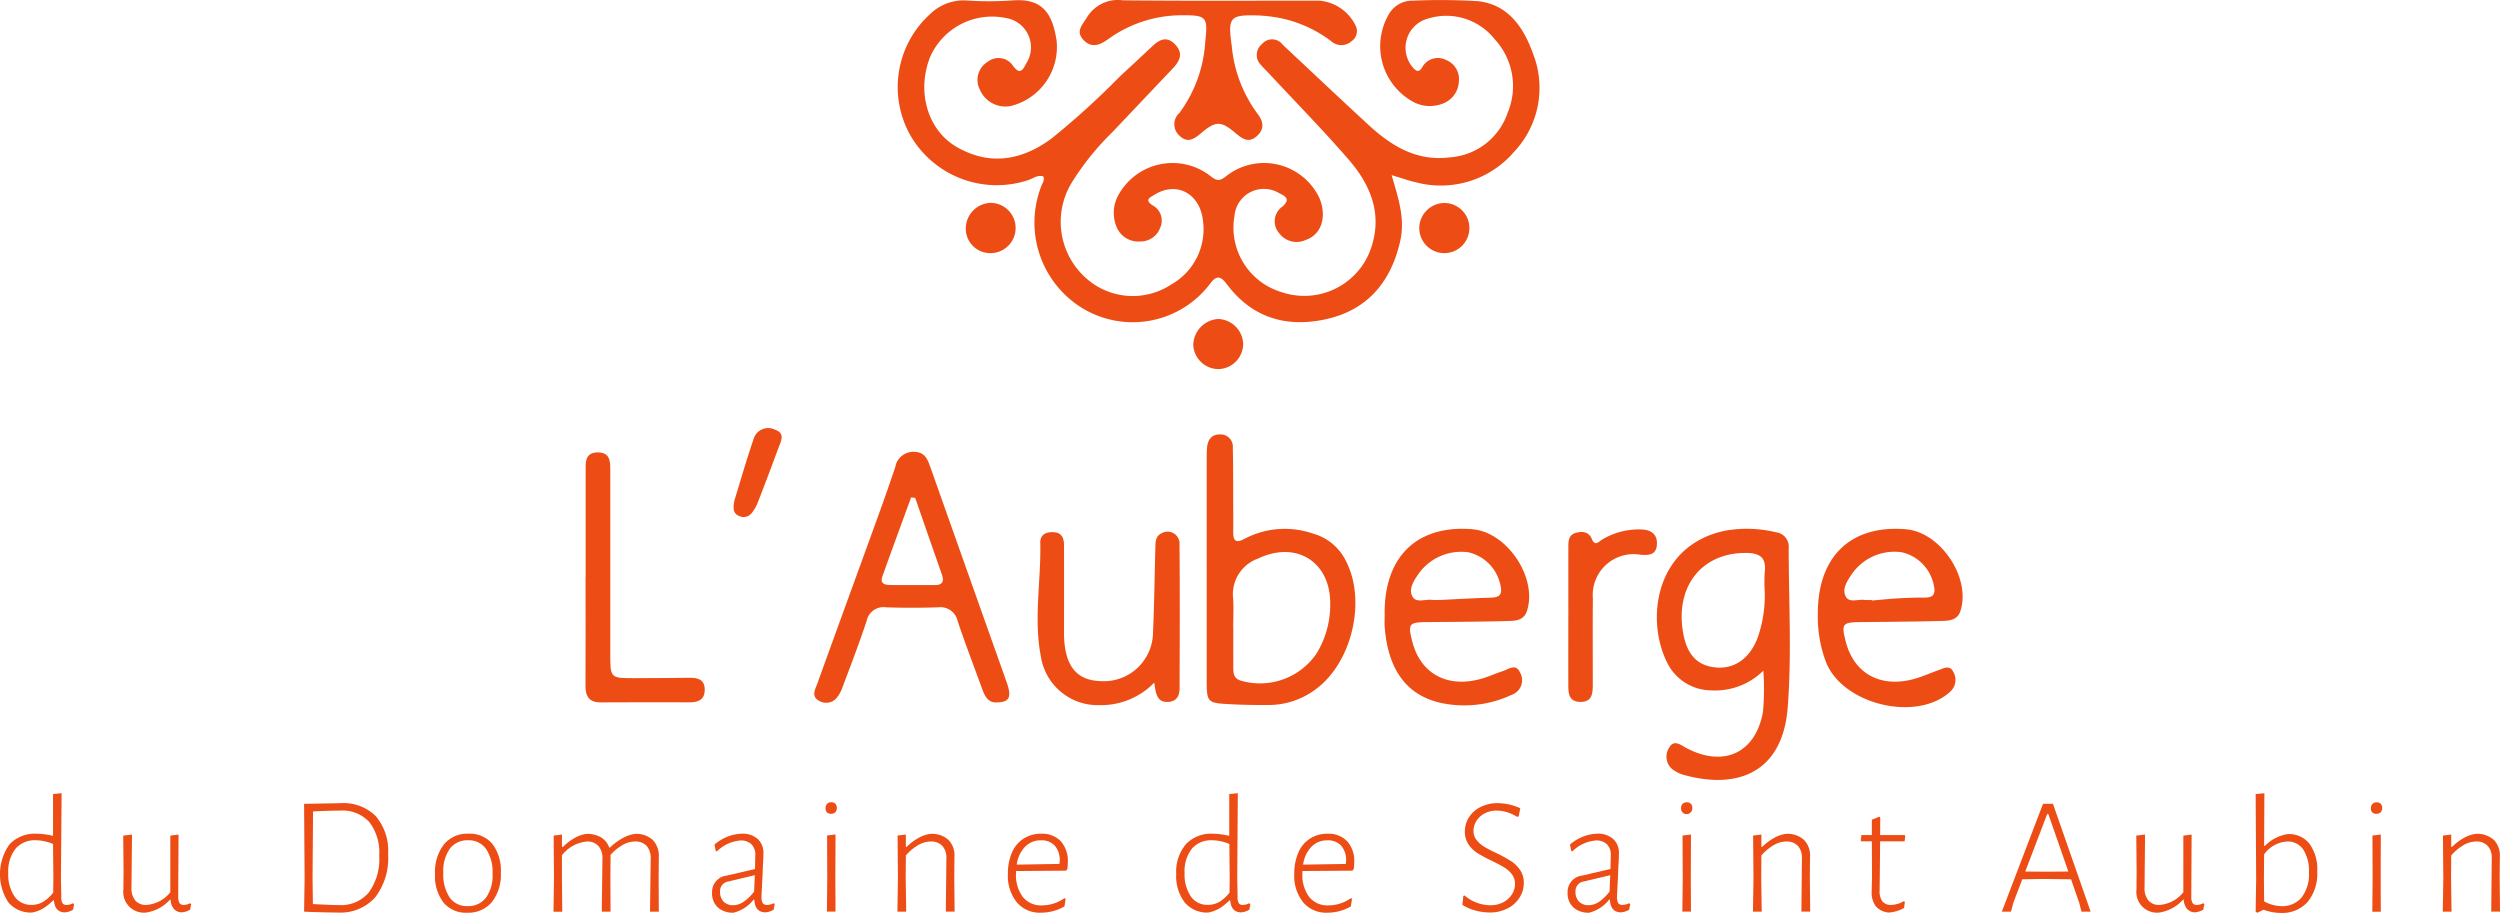 <svg xmlns="http://www.w3.org/2000/svg" xmlns:xlink="http://www.w3.org/1999/xlink" id="Group_5362" data-name="Group 5362" width="238.751" height="87.179" viewBox="0 0 238.751 87.179"><defs><clipPath id="clip-path"><rect id="Rectangle_1333" data-name="Rectangle 1333" width="238.751" height="87.179" fill="none"></rect></clipPath></defs><g id="Group_5363" data-name="Group 5363" clip-path="url(#clip-path)"><path id="Path_6552" data-name="Path 6552" d="M213.034,16.72c.64,2.2,1.307,4.151.824,6.292-.884,3.921-3.133,6.59-7.07,7.467-3.734.832-7.044-.092-9.449-3.289-.585-.777-.983-1-1.652-.074A9.272,9.272,0,0,1,183.62,29.5a9.576,9.576,0,0,1-4.042-11.711c.1-.3.35-.57.2-.946-.554-.165-.987.206-1.46.361a9.528,9.528,0,0,1-11.254-4.3,9.4,9.4,0,0,1,1.872-11.534A4.6,4.6,0,0,1,172.39.043a31.6,31.6,0,0,0,4.391,0c2.984-.253,3.867,1.332,4.256,3.8a5.807,5.807,0,0,1-4.37,6.281A2.667,2.667,0,0,1,173.684,8.5a2.017,2.017,0,0,1,.8-2.611,1.649,1.649,0,0,1,2.395.4c.673.906.95.377,1.263-.231a2.837,2.837,0,0,0-1.976-4.344,6.461,6.461,0,0,0-7.2,3.723c-1.316,3.311-.243,7.015,2.567,8.618,3.173,1.811,6.211,1.245,9.015-.818a75.3,75.3,0,0,0,6.5-5.9c1.036-.967,2.082-1.922,3.111-2.9.691-.655,1.4-1.033,2.2-.195.831.87.433,1.613-.26,2.337-1.925,2.016-3.834,4.048-5.756,6.067a25.461,25.461,0,0,0-3.816,4.734,7.182,7.182,0,0,0,2.342,9.934,6.684,6.684,0,0,0,7.148-.162,6.053,6.053,0,0,0,2.993-6.15c-.316-2.557-2.54-3.709-4.627-2.4-.36.226-.993.459-.207.988a1.656,1.656,0,0,1,.741,2.2,1.987,1.987,0,0,1-1.888,1.27,2.233,2.233,0,0,1-2.262-1.4,3.482,3.482,0,0,1,.239-3.138,5.892,5.892,0,0,1,8.7-1.731c.676.554.957.5,1.6-.023a5.847,5.847,0,0,1,8.85,2.179c.711,1.762.179,3.439-1.294,3.956a2.07,2.07,0,0,1-2.557-.627,1.713,1.713,0,0,1,.279-2.531c.834-.709.31-1.014-.3-1.306a2.817,2.817,0,0,0-4.252,2.168,6.424,6.424,0,0,0,4.478,7.285,6.735,6.735,0,0,0,8.382-3.723c1.389-3.41.273-6.346-1.943-8.91-2.439-2.822-5.061-5.484-7.6-8.216-.258-.277-.535-.536-.777-.826a1.337,1.337,0,0,1,.09-2.015,1.262,1.262,0,0,1,1.982.078c2.722,2.554,5.438,5.113,8.18,7.644,2.184,2.016,4.609,3.5,7.753,3.106a6.285,6.285,0,0,0,5.536-4.246,6.6,6.6,0,0,0-1.232-7.038,5.894,5.894,0,0,0-6.4-1.963,2.884,2.884,0,0,0-1.415,4.664c.306.365.568.488.871.014a1.71,1.71,0,0,1,2.329-.717,1.947,1.947,0,0,1,1.186,2.071,2.341,2.341,0,0,1-1.636,2.114,3.339,3.339,0,0,1-2.746-.216,6.059,6.059,0,0,1-2.315-8.324A2.572,2.572,0,0,1,215.079.064a59.318,59.318,0,0,1,6.231.051c2.891.33,4.351,2.55,5.228,5.005a8.9,8.9,0,0,1-1.826,9.4,9.205,9.205,0,0,1-9.4,2.876c-.687-.148-1.352-.4-2.281-.672" transform="translate(-80.136 0)" fill="#ed4c14"></path><path id="Path_6553" data-name="Path 6553" d="M222.957,93.174q0-5.177,0-10.356c0-.425,0-.852.033-1.276.065-.747.413-1.278,1.231-1.274a1.166,1.166,0,0,1,1.23,1.275c.043,1.654.031,3.309.038,4.964,0,.993.015,1.986,0,2.979-.014.884.179,1.253,1.138.723a8.235,8.235,0,0,1,6.465-.475,5,5,0,0,1,3.235,2.766c1.861,3.787.466,9.564-2.915,12.071a7.452,7.452,0,0,1-4.481,1.536c-1.227.008-2.457-.007-3.682-.072-2.286-.122-2.289-.141-2.291-2.5q0-5.178,0-10.356m2.534,5.537h.006c0,1.275-.007,2.551,0,3.826,0,.526.032,1.017.69,1.231a6.534,6.534,0,0,0,7.254-2.572,8.92,8.92,0,0,0,1.312-4.863c-.026-3.956-3.294-5.928-6.87-4.223a3.617,3.617,0,0,0-2.408,3.768c.07.939.012,1.888.012,2.833" transform="translate(-107.718 -38.78)" fill="#ed4c14"></path><path id="Path_6554" data-name="Path 6554" d="M316.3,111.253a6.564,6.564,0,0,1-5,1.877,4.741,4.741,0,0,1-4.074-2.438c-2.257-4.214-1.286-11.484,5.521-12.828a11.939,11.939,0,0,1,4.779.169,1.38,1.38,0,0,1,1.2,1.5c0,5.1.3,10.225-.1,15.292-.473,5.874-4.476,7.9-9.973,6.363a2.994,2.994,0,0,1-.77-.35,1.556,1.556,0,0,1-.585-2.216c.469-.86,1.125-.263,1.694.034,3.553,1.854,6.583.445,7.277-3.486a24.3,24.3,0,0,0,.032-3.921m.124-7.765a14.7,14.7,0,0,1,.009-1.613c.179-1.438-.458-1.874-1.854-1.869-4.042.013-6.572,3.02-5.994,7.263.314,2.3,1.27,3.447,3.062,3.666,1.856.226,3.4-.843,4.143-2.917a12.042,12.042,0,0,0,.634-4.53" transform="translate(-147.904 -47.199)" fill="#ed4c14"></path><path id="Path_6555" data-name="Path 6555" d="M167.928,107.412c-.881.083-1.2-.609-1.465-1.348-.778-2.131-1.589-4.251-2.315-6.4a1.682,1.682,0,0,0-1.87-1.329c-1.651.053-3.307.056-4.958,0a1.647,1.647,0,0,0-1.869,1.3c-.7,2.107-1.494,4.184-2.278,6.262a3.316,3.316,0,0,1-.693,1.21,1.327,1.327,0,0,1-1.593.142c-.76-.424-.336-1.1-.141-1.635,1.97-5.469,3.968-10.928,5.949-16.393.515-1.422,1.008-2.852,1.494-4.284a1.745,1.745,0,0,1,1.818-1.45c.976.023,1.249.662,1.513,1.41q3.644,10.291,7.3,20.578c.505,1.432.277,1.911-.891,1.938m-7.842-19.534-.39-.039c-.916,2.512-1.842,5.022-2.742,7.54-.248.693.239.82.762.824,1.415.012,2.83,0,4.246.007.73,0,.907-.343.678-1q-1.283-3.666-2.554-7.336" transform="translate(-72.688 -40.335)" fill="#ed4c14"></path><path id="Path_6556" data-name="Path 6556" d="M255.83,105.8c-.036-5.463,3.122-8.486,8.38-8.051,3.322.275,6.235,4.638,5.21,7.8-.3.937-1.129.947-1.858.967-2.546.071-5.094.078-7.641.1-1.782.018-1.889.151-1.452,1.859.777,3.033,3.265,4.431,6.461,3.593.727-.191,1.418-.517,2.134-.75.582-.189,1.3-.8,1.7.125a1.473,1.473,0,0,1-.8,2.118,10.669,10.669,0,0,1-6.771.773c-3.28-.729-5.055-3.2-5.358-7.259-.032-.422,0-.849,0-1.274m5.251-1.295c1.541-.073,3.232-.176,4.924-.224.817-.023,1.067-.318.887-1.141a4.055,4.055,0,0,0-3.041-3.185,4.987,4.987,0,0,0-4.711,1.943c-.463.664-1.029,1.433-.7,2.2s1.266.3,1.928.4a5.272,5.272,0,0,0,.715,0" transform="translate(-123.595 -47.207)" fill="#ed4c14"></path><path id="Path_6557" data-name="Path 6557" d="M335.876,105.8c-.008-5.461,3.154-8.485,8.411-8.047,3.32.277,6.231,4.646,5.207,7.8-.282.87-1.033.933-1.721.953-2.594.072-5.189.085-7.783.112-1.778.019-1.886.153-1.447,1.863.777,3.031,3.27,4.431,6.463,3.585.817-.217,1.6-.577,2.395-.861.478-.17,1.051-.51,1.381.115a1.512,1.512,0,0,1-.267,1.946c-3.207,2.946-10.322,1.222-11.88-2.884a12.18,12.18,0,0,1-.758-4.585m5.156-1.291,0,.053c.843-.071,1.684-.16,2.529-.208s1.693-.079,2.54-.074,1.027-.377.852-1.163a4.033,4.033,0,0,0-3.06-3.165,4.964,4.964,0,0,0-4.779,2.09c-.417.636-.928,1.363-.6,2.083s1.186.288,1.807.379a5.017,5.017,0,0,0,.706.005" transform="translate(-162.272 -47.208)" fill="#ed4c14"></path><path id="Path_6558" data-name="Path 6558" d="M209.225,1.487A11.978,11.978,0,0,0,202.2,3.78c-.832.6-1.632.86-2.383.018-.717-.805-.052-1.408.376-2.114A3.459,3.459,0,0,1,203.643.061c6.235.067,12.471.027,18.707.03a4.233,4.233,0,0,1,3.544,2.485,1.162,1.162,0,0,1-.427,1.383,1.456,1.456,0,0,1-1.949.007,12,12,0,0,0-5.141-2.261,14.406,14.406,0,0,0-1.826-.2c-2.706-.08-2.924.152-2.535,2.882a12.814,12.814,0,0,0,2.408,6.429c.606.759.787,1.528-.043,2.243-.761.655-1.357.223-1.984-.307-1.412-1.191-1.9-1.2-3.307-.006-.68.576-1.316.988-2.086.22a1.45,1.45,0,0,1,.021-2.156,12.726,12.726,0,0,0,2.466-6.84c.267-2.343.1-2.5-2.266-2.481" transform="translate(-96.386 -0.029)" fill="#ed4c14"></path><path id="Path_6559" data-name="Path 6559" d="M202.857,112.663a7.06,7.06,0,0,1-5.209,2.148,5.491,5.491,0,0,1-5.613-4.62c-.709-3.621.023-7.259-.06-10.89-.018-.768.547-1.041,1.259-1.007.813.038,1.007.587,1.008,1.267q.005,3.83,0,7.66c0,.284,0,.568,0,.851.041,2.924,1.162,4.37,3.443,4.442a4.693,4.693,0,0,0,5.049-4.463c.125-2.737.154-5.478.229-8.217.016-.565-.021-1.162.632-1.453a1.141,1.141,0,0,1,1.677,1.081c.04,4.586.022,9.172.005,13.758,0,.666-.264,1.221-1.042,1.282-1.132.088-1.219-.792-1.378-1.839" transform="translate(-92.627 -47.471)" fill="#ed4c14"></path><path id="Path_6560" data-name="Path 6560" d="M108.2,95.518c0-3.355-.008-6.711,0-10.066,0-.844-.117-1.851,1.152-1.862,1.247-.01,1.2.96,1.2,1.828q.005,8.72,0,17.44c0,2.293,0,2.3,2.359,2.293,1.747,0,3.493-.024,5.24-.038.792-.006,1.43.186,1.421,1.155-.009.937-.605,1.188-1.414,1.188-2.833,0-5.666-.017-8.5.007-1.123.01-1.479-.565-1.474-1.594.019-3.45.007-6.9.006-10.35" transform="translate(-52.27 -40.385)" fill="#ed4c14"></path><path id="Path_6561" data-name="Path 6561" d="M289.777,106.2c0-2.217-.005-4.434,0-6.651,0-.57,0-1.191.693-1.393.635-.184,1.254-.127,1.55.582.306.735.647.257.97.063a6.779,6.779,0,0,1,3.778-.975c.964.029,1.55.513,1.461,1.5-.086.944-.773.972-1.574.911a3.9,3.9,0,0,0-4.539,4.166c-.023,2.735-.005,5.471-.008,8.207,0,.84-.036,1.7-1.192,1.683s-1.141-.9-1.143-1.724c-.006-2.123,0-4.245,0-6.368Z" transform="translate(-139.998 -47.261)" fill="#ed4c14"></path><path id="Path_6562" data-name="Path 6562" d="M135.621,86.047c.532-1.723,1.143-3.859,1.861-5.959a1.448,1.448,0,0,1,2.012-.812c1.034.348.56,1.127.323,1.77q-.954,2.595-1.956,5.173a3.678,3.678,0,0,1-.64,1.084.976.976,0,0,1-1.177.2c-.462-.2-.6-.567-.422-1.454" transform="translate(-65.487 -38.242)" fill="#ed4c14"></path><path id="Path_6563" data-name="Path 6563" d="M180.8,37.483a2.4,2.4,0,0,1,.014,4.8,2.338,2.338,0,0,1-2.368-2.3,2.463,2.463,0,0,1,2.354-2.5" transform="translate(-86.214 -18.109)" fill="#ed4c14"></path><path id="Path_6564" data-name="Path 6564" d="M222.871,63.725a2.429,2.429,0,0,1-2.394-2.295,2.541,2.541,0,0,1,2.382-2.493,2.474,2.474,0,0,1,2.383,2.324,2.421,2.421,0,0,1-2.37,2.463" transform="translate(-106.52 -28.474)" fill="#ed4c14"></path><path id="Path_6565" data-name="Path 6565" d="M264.629,37.511a2.393,2.393,0,1,1-2.391,2.3,2.421,2.421,0,0,1,2.391-2.3" transform="translate(-126.695 -18.123)" fill="#ed4c14"></path><path id="Path_6566" data-name="Path 6566" d="M5.818,154.684l.036,1.789a1.116,1.116,0,0,0,.112.589.444.444,0,0,0,.4.167,1.314,1.314,0,0,0,.6-.161l.112.08-.1.534a1.675,1.675,0,0,1-.823.258c-.61-.024-.946-.4-1-1.146h-.08a4.933,4.933,0,0,1-.967.775,3.3,3.3,0,0,1-1.05.387,2.783,2.783,0,0,1-2.256-.969,4.9,4.9,0,0,1,.112-5.55A3.316,3.316,0,0,1,3.5,150.429a6.889,6.889,0,0,1,1.566.207v-3.995l.818-.082Zm-4.332-2.821a3.433,3.433,0,0,0-.695,2.306,3.716,3.716,0,0,0,.6,2.256,1.922,1.922,0,0,0,1.641.8,2.124,2.124,0,0,0,1.062-.281,3.461,3.461,0,0,0,.987-.895l.016-1.305-.032-3.334a4.283,4.283,0,0,0-1.645-.356,2.409,2.409,0,0,0-1.933.8" transform="translate(0 -70.808)" fill="#ed4c14"></path><path id="Path_6567" data-name="Path 6567" d="M29.258,160.838l-.1.535a1.931,1.931,0,0,1-.823.257,1.041,1.041,0,0,1-.727-.323,1.543,1.543,0,0,1-.319-.887H27.23a3.85,3.85,0,0,1-2.26,1.226,1.972,1.972,0,0,1-2.188-2.192L22.8,157.7l-.032-3.4.838-.1-.052,5.093a1.809,1.809,0,0,0,.363,1.2,1.308,1.308,0,0,0,1.054.427,3.188,3.188,0,0,0,2.292-1.21V154.3l.787-.1-.032,5.931a1.121,1.121,0,0,0,.124.605.435.435,0,0,0,.391.184,1.344,1.344,0,0,0,.615-.162Z" transform="translate(-10.999 -74.499)" fill="#ed4c14"></path><path id="Path_6568" data-name="Path 6568" d="M63.045,149.657a5.111,5.111,0,0,1,1.166,3.61,6.146,6.146,0,0,1-1.242,4.135,4.44,4.44,0,0,1-3.558,1.443c-.4,0-.906-.008-1.525-.024s-1.186-.034-1.7-.058l.048-3.126-.048-7.172,3.5-.064a4.369,4.369,0,0,1,3.362,1.255m-.679,7.267a5.4,5.4,0,0,0,.99-3.51,4.751,4.751,0,0,0-.951-3.216,3.485,3.485,0,0,0-2.771-1.088q-.449,0-1.21.024c-.507.016-.966.036-1.386.056l-.048,6.4.032,2.448c.439.024.894.045,1.361.066s.847.032,1.134.032a3.464,3.464,0,0,0,2.847-1.21" transform="translate(-27.145 -71.698)" fill="#ed4c14"></path><path id="Path_6569" data-name="Path 6569" d="M85.855,155.02a4.14,4.14,0,0,1,.81,2.717,4.27,4.27,0,0,1-.854,2.836,2.935,2.935,0,0,1-2.368,1.016,2.755,2.755,0,0,1-2.256-.976,4.1,4.1,0,0,1-.806-2.7,4.345,4.345,0,0,1,.846-2.845,2.89,2.89,0,0,1,2.36-1.024,2.8,2.8,0,0,1,2.268.974m-4.057.46a3.625,3.625,0,0,0-.627,2.274,4,4,0,0,0,.6,2.376,1.989,1.989,0,0,0,1.7.831,2.126,2.126,0,0,0,1.773-.8,3.58,3.58,0,0,0,.631-2.264,3.992,3.992,0,0,0-.615-2.384,2,2,0,0,0-1.709-.839,2.109,2.109,0,0,0-1.757.8" transform="translate(-38.835 -74.425)" fill="#ed4c14"></path><path id="Path_6570" data-name="Path 6570" d="M112.308,158.33l.016,3.175h-.839l.064-5.077a1.736,1.736,0,0,0-.383-1.2,1.429,1.429,0,0,0-1.114-.425,2.427,2.427,0,0,0-1.178.328,4.708,4.708,0,0,0-1.158.944v.194l-.016,2.062.016,3.175h-.838l.064-5.077a1.738,1.738,0,0,0-.388-1.2,1.419,1.419,0,0,0-1.11-.425,3.388,3.388,0,0,0-2.372,1.32v2.192l.032,3.191h-.838l.048-3.14-.032-4.129.791-.1v1.178h.1a5.256,5.256,0,0,1,1.126-.855,3.123,3.123,0,0,1,1.126-.387,2.6,2.6,0,0,1,1.385.338,1.837,1.837,0,0,1,.779.966h.076a5.543,5.543,0,0,1,1.186-.886,3.536,3.536,0,0,1,1.186-.417,2.355,2.355,0,0,1,1.7.571,2.159,2.159,0,0,1,.587,1.621Z" transform="translate(-49.408 -74.439)" fill="#ed4c14"></path><path id="Path_6571" data-name="Path 6571" d="M135.931,154.544a1.772,1.772,0,0,1,.547,1.385c0,.228-.008.525-.032.895s-.036.767-.048,1.186q-.1,1.836-.1,2.078a1.068,1.068,0,0,0,.12.589.473.473,0,0,0,.411.167,1.361,1.361,0,0,0,.615-.162l.112.08-.1.535a1.688,1.688,0,0,1-.823.257c-.647-.024-.986-.425-1.018-1.21h-.08a3.5,3.5,0,0,1-1.9,1.242,2.151,2.151,0,0,1-1.517-.509,1.826,1.826,0,0,1-.543-1.41A1.57,1.57,0,0,1,133,158.04l2.675-.627.028-1.306a1.4,1.4,0,0,0-.367-1.054,1.445,1.445,0,0,0-1.05-.363,3.619,3.619,0,0,0-2.256,1.046l-.1-.048-.128-.6a4.189,4.189,0,0,1,2.6-1.046,2.188,2.188,0,0,1,1.529.5M133.16,158.6a.931.931,0,0,0-.823.969,1.312,1.312,0,0,0,.34.958,1.237,1.237,0,0,0,.934.345,1.8,1.8,0,0,0,.99-.338,4.235,4.235,0,0,0,.99-.966l.064-1.564Z" transform="translate(-63.572 -74.424)" fill="#ed4c14"></path><path id="Path_6572" data-name="Path 6572" d="M153.476,148.39a.556.556,0,0,1,.135.387.578.578,0,0,1-.143.411.538.538,0,0,1-.4.151.558.558,0,0,1-.4-.136.549.549,0,0,1-.132-.4.578.578,0,0,1,.144-.411.529.529,0,0,1,.4-.154.522.522,0,0,1,.4.146m-.783,7.157-.016-4.129.806-.1-.016,4.174.016,3.191h-.822Z" transform="translate(-73.694 -71.622)" fill="#ed4c14"></path><path id="Path_6573" data-name="Path 6573" d="M170.49,156.428a1.659,1.659,0,0,0-.384-1.2,1.435,1.435,0,0,0-1.118-.425,2.409,2.409,0,0,0-1.194.345,4.568,4.568,0,0,0-1.174.99l-.016,2.176.048,3.19h-.838l.048-3.14-.032-4.129.79-.1v1.178h.08a5.192,5.192,0,0,1,1.134-.854,3.161,3.161,0,0,1,1.138-.387,2.383,2.383,0,0,1,1.709.571,2.1,2.1,0,0,1,.579,1.621l-.016,2.062.032,3.174h-.838Z" transform="translate(-80.11 -74.439)" fill="#ed4c14"></path><path id="Path_6574" data-name="Path 6574" d="M191.282,154.762a2.825,2.825,0,0,1,.67,2.006,4.69,4.69,0,0,1-.048.661l-.132.144-4.768.034v.241a3.438,3.438,0,0,0,.655,2.24,2.217,2.217,0,0,0,1.829.8,3.706,3.706,0,0,0,2.144-.691l.112.064-.112.725a4.46,4.46,0,0,1-2.24.6,2.867,2.867,0,0,1-2.312-.992,4.032,4.032,0,0,1-.851-2.713,5.012,5.012,0,0,1,.388-2.034,2.925,2.925,0,0,1,2.791-1.8,2.433,2.433,0,0,1,1.873.717m-.1,1.894a2.113,2.113,0,0,0-.464-1.46,1.676,1.676,0,0,0-1.321-.523,2.057,2.057,0,0,0-1.534.621,3.055,3.055,0,0,0-.79,1.7l4.077-.066Z" transform="translate(-89.975 -74.424)" fill="#ed4c14"></path><path id="Path_6575" data-name="Path 6575" d="M223.166,154.684l.032,1.789a1.116,1.116,0,0,0,.115.589.445.445,0,0,0,.4.167,1.324,1.324,0,0,0,.595-.161l.112.08-.1.534a1.672,1.672,0,0,1-.822.258c-.611-.024-.946-.4-1-1.146h-.08a4.933,4.933,0,0,1-.967.775,3.341,3.341,0,0,1-1.05.387,2.784,2.784,0,0,1-2.256-.969,4.124,4.124,0,0,1-.806-2.707,4.071,4.071,0,0,1,.918-2.843,3.318,3.318,0,0,1,2.58-1.008,6.856,6.856,0,0,1,1.565.207v-3.995l.819-.082Zm-4.332-2.821a3.433,3.433,0,0,0-.695,2.306,3.716,3.716,0,0,0,.6,2.256,1.922,1.922,0,0,0,1.641.8,2.15,2.15,0,0,0,1.066-.281,3.506,3.506,0,0,0,.983-.895l.016-1.305-.032-3.334a4.283,4.283,0,0,0-1.645-.356,2.42,2.42,0,0,0-1.933.8" transform="translate(-105.009 -70.808)" fill="#ed4c14"></path><path id="Path_6576" data-name="Path 6576" d="M244.192,154.762a2.825,2.825,0,0,1,.675,2.006,4.705,4.705,0,0,1-.052.661l-.128.144-4.771.034v.241a3.462,3.462,0,0,0,.655,2.24,2.217,2.217,0,0,0,1.829.8,3.652,3.652,0,0,0,1.146-.183,3.536,3.536,0,0,0,.994-.507l.116.064-.116.725a4.445,4.445,0,0,1-2.236.6,2.886,2.886,0,0,1-2.316-.992,4.052,4.052,0,0,1-.847-2.713,5.012,5.012,0,0,1,.388-2.034,2.925,2.925,0,0,1,2.787-1.8,2.429,2.429,0,0,1,1.876.717m-.1,1.894a2.116,2.116,0,0,0-.463-1.46,1.683,1.683,0,0,0-1.322-.523,2.057,2.057,0,0,0-1.534.621,3.059,3.059,0,0,0-.79,1.7l4.081-.066Z" transform="translate(-115.537 -74.424)" fill="#ed4c14"></path><path id="Path_6577" data-name="Path 6577" d="M275.73,148.885l-.148.773-.16.048a3.79,3.79,0,0,0-.958-.441,3.362,3.362,0,0,0-.974-.154,2.433,2.433,0,0,0-1.186.281,2.029,2.029,0,0,0-.775.735,1.789,1.789,0,0,0-.264.916,1.378,1.378,0,0,0,.287.87,2.773,2.773,0,0,0,.719.639,11.08,11.08,0,0,0,1.154.6,15.371,15.371,0,0,1,1.377.751,3.1,3.1,0,0,1,.895.854,2.15,2.15,0,0,1,.372,1.264,2.554,2.554,0,0,1-.416,1.41,2.849,2.849,0,0,1-1.158,1.032,3.668,3.668,0,0,1-1.685.379,5.333,5.333,0,0,1-1.354-.186,4.445,4.445,0,0,1-1.254-.541l.092-.854.116-.046a3.659,3.659,0,0,0,1.19.7,3.84,3.84,0,0,0,1.278.234,2.535,2.535,0,0,0,1.238-.289,2.181,2.181,0,0,0,.823-.757,1.855,1.855,0,0,0,.291-.982,1.491,1.491,0,0,0-.3-.929,2.552,2.552,0,0,0-.723-.651c-.287-.172-.683-.384-1.186-.631a13.853,13.853,0,0,1-1.354-.725,2.914,2.914,0,0,1-.87-.836,2.116,2.116,0,0,1-.356-1.242,2.483,2.483,0,0,1,.395-1.361,2.724,2.724,0,0,1,1.114-.983,3.537,3.537,0,0,1,1.633-.363,5.24,5.24,0,0,1,2.144.483" transform="translate(-130.545 -71.698)" fill="#ed4c14"></path><path id="Path_6578" data-name="Path 6578" d="M294,154.544a1.774,1.774,0,0,1,.551,1.385c0,.228-.012.525-.032.895s-.04.767-.052,1.186c-.06,1.224-.1,1.917-.1,2.078a1.067,1.067,0,0,0,.124.589.469.469,0,0,0,.411.167,1.347,1.347,0,0,0,.611-.162l.116.08-.1.535a1.658,1.658,0,0,1-.822.257c-.642-.024-.982-.425-1.014-1.21h-.08a3.516,3.516,0,0,1-1.9,1.242,2.144,2.144,0,0,1-1.517-.509,1.829,1.829,0,0,1-.547-1.41,1.57,1.57,0,0,1,1.418-1.629l2.675-.627.031-1.306a1.407,1.407,0,0,0-.371-1.054,1.434,1.434,0,0,0-1.046-.363,3.611,3.611,0,0,0-2.256,1.046l-.1-.048-.128-.6a4.19,4.19,0,0,1,2.592-1.046,2.181,2.181,0,0,1,1.529.5m-2.771,4.061a.927.927,0,0,0-.819.969,1.31,1.31,0,0,0,.34.958,1.233,1.233,0,0,0,.93.345,1.81,1.81,0,0,0,.994-.338,4.39,4.39,0,0,0,.99-.966l.064-1.564Z" transform="translate(-139.943 -74.424)" fill="#ed4c14"></path><path id="Path_6579" data-name="Path 6579" d="M311.549,148.39a.538.538,0,0,1,.136.387.561.561,0,0,1-.144.411.532.532,0,0,1-.935-.38.578.578,0,0,1,.144-.411.542.542,0,0,1,.4-.154.52.52,0,0,1,.395.146m-.778,7.157-.02-4.129.807-.1-.016,4.174.016,3.191h-.823Z" transform="translate(-150.065 -71.622)" fill="#ed4c14"></path><path id="Path_6580" data-name="Path 6580" d="M328.563,156.428a1.66,1.66,0,0,0-.379-1.2,1.445,1.445,0,0,0-1.122-.425,2.4,2.4,0,0,0-1.19.345,4.565,4.565,0,0,0-1.178.99l-.016,2.176.048,3.19h-.838l.052-3.14-.036-4.129.79-.1v1.178h.08a5.309,5.309,0,0,1,1.138-.854,3.167,3.167,0,0,1,1.138-.387,2.372,2.372,0,0,1,1.705.571,2.1,2.1,0,0,1,.583,1.621l-.016,2.062.032,3.174h-.838Z" transform="translate(-156.481 -74.439)" fill="#ed4c14"></path><path id="Path_6581" data-name="Path 6581" d="M347.912,158.953l.1.08-.08.581a3.434,3.434,0,0,1-1.449.435,1.794,1.794,0,0,1-1.242-.591,2.151,2.151,0,0,1-.4-1.407l.032-1.451-.016-3.352h-1l-.06-.08.06-.515h1v-1.467l.711-.292.092.08-.012,1.679h2.336l.064.078-.064.517h-2.336l-.048,4.721a1.572,1.572,0,0,0,.271,1.022,1.025,1.025,0,0,0,.838.331,2.469,2.469,0,0,0,1.21-.369" transform="translate(-166.095 -72.902)" fill="#ed4c14"></path><path id="Path_6582" data-name="Path 6582" d="M378.356,158.824h-.871l-.227-.872-.774-2.222-2.448-.032-2.208.032-.838,2.192-.24.9h-.875l3.933-10.3h.95Zm-2.128-3.835-1.917-5.5h-.1l-2.1,5.5,2.016.016Z" transform="translate(-178.699 -71.758)" fill="#ed4c14"></path><path id="Path_6583" data-name="Path 6583" d="M401.223,160.838l-.1.535a1.944,1.944,0,0,1-.822.257,1.025,1.025,0,0,1-.727-.323,1.572,1.572,0,0,1-.324-.887h-.064a3.853,3.853,0,0,1-2.252,1.226,1.968,1.968,0,0,1-2.192-2.192l.012-1.757-.032-3.4.838-.1-.048,5.093a1.789,1.789,0,0,0,.363,1.2,1.3,1.3,0,0,0,1.058.427,3.181,3.181,0,0,0,2.284-1.21V154.3l.79-.1-.031,5.931a1.166,1.166,0,0,0,.119.605.438.438,0,0,0,.4.184,1.358,1.358,0,0,0,.615-.162Z" transform="translate(-190.706 -74.499)" fill="#ed4c14"></path><path id="Path_6584" data-name="Path 6584" d="M421.922,151.4a4.125,4.125,0,0,1,.734,2.611,4.306,4.306,0,0,1-.918,2.933,3.235,3.235,0,0,1-2.563,1.048,4.7,4.7,0,0,1-1.641-.305l-.6.289-.16-.1.048-3.108-.048-8.124.835-.082-.028,5.029h.08a3.808,3.808,0,0,1,2.188-1.128,2.484,2.484,0,0,1,2.073.934m-.759,5.117a3.617,3.617,0,0,0,.7-2.392,3.767,3.767,0,0,0-.539-2.176,1.768,1.768,0,0,0-1.541-.773,2.9,2.9,0,0,0-2.2,1.224l-.02,2.288.02,2.209a3.646,3.646,0,0,0,1.642.451,2.393,2.393,0,0,0,1.94-.831" transform="translate(-201.358 -70.808)" fill="#ed4c14"></path><path id="Path_6585" data-name="Path 6585" d="M439.007,148.39a.538.538,0,0,1,.136.387.576.576,0,0,1-.14.411.536.536,0,0,1-.4.151.477.477,0,0,1-.535-.531.562.562,0,0,1,.148-.411.523.523,0,0,1,.4-.154.506.506,0,0,1,.391.146m-.778,7.157-.016-4.129.8-.1L439,155.5l.012,3.191H438.2Z" transform="translate(-211.644 -71.622)" fill="#ed4c14"></path><path id="Path_6586" data-name="Path 6586" d="M456.021,156.428a1.642,1.642,0,0,0-.379-1.2,1.444,1.444,0,0,0-1.122-.425,2.407,2.407,0,0,0-1.19.345,4.635,4.635,0,0,0-1.178.99l-.016,2.176.048,3.19h-.838l.052-3.14-.036-4.129.79-.1v1.178h.084a5.193,5.193,0,0,1,1.134-.854,3.161,3.161,0,0,1,1.138-.387,2.389,2.389,0,0,1,1.709.571,2.115,2.115,0,0,1,.579,1.621l-.016,2.062.032,3.174h-.838Z" transform="translate(-218.06 -74.439)" fill="#ed4c14"></path></g></svg>